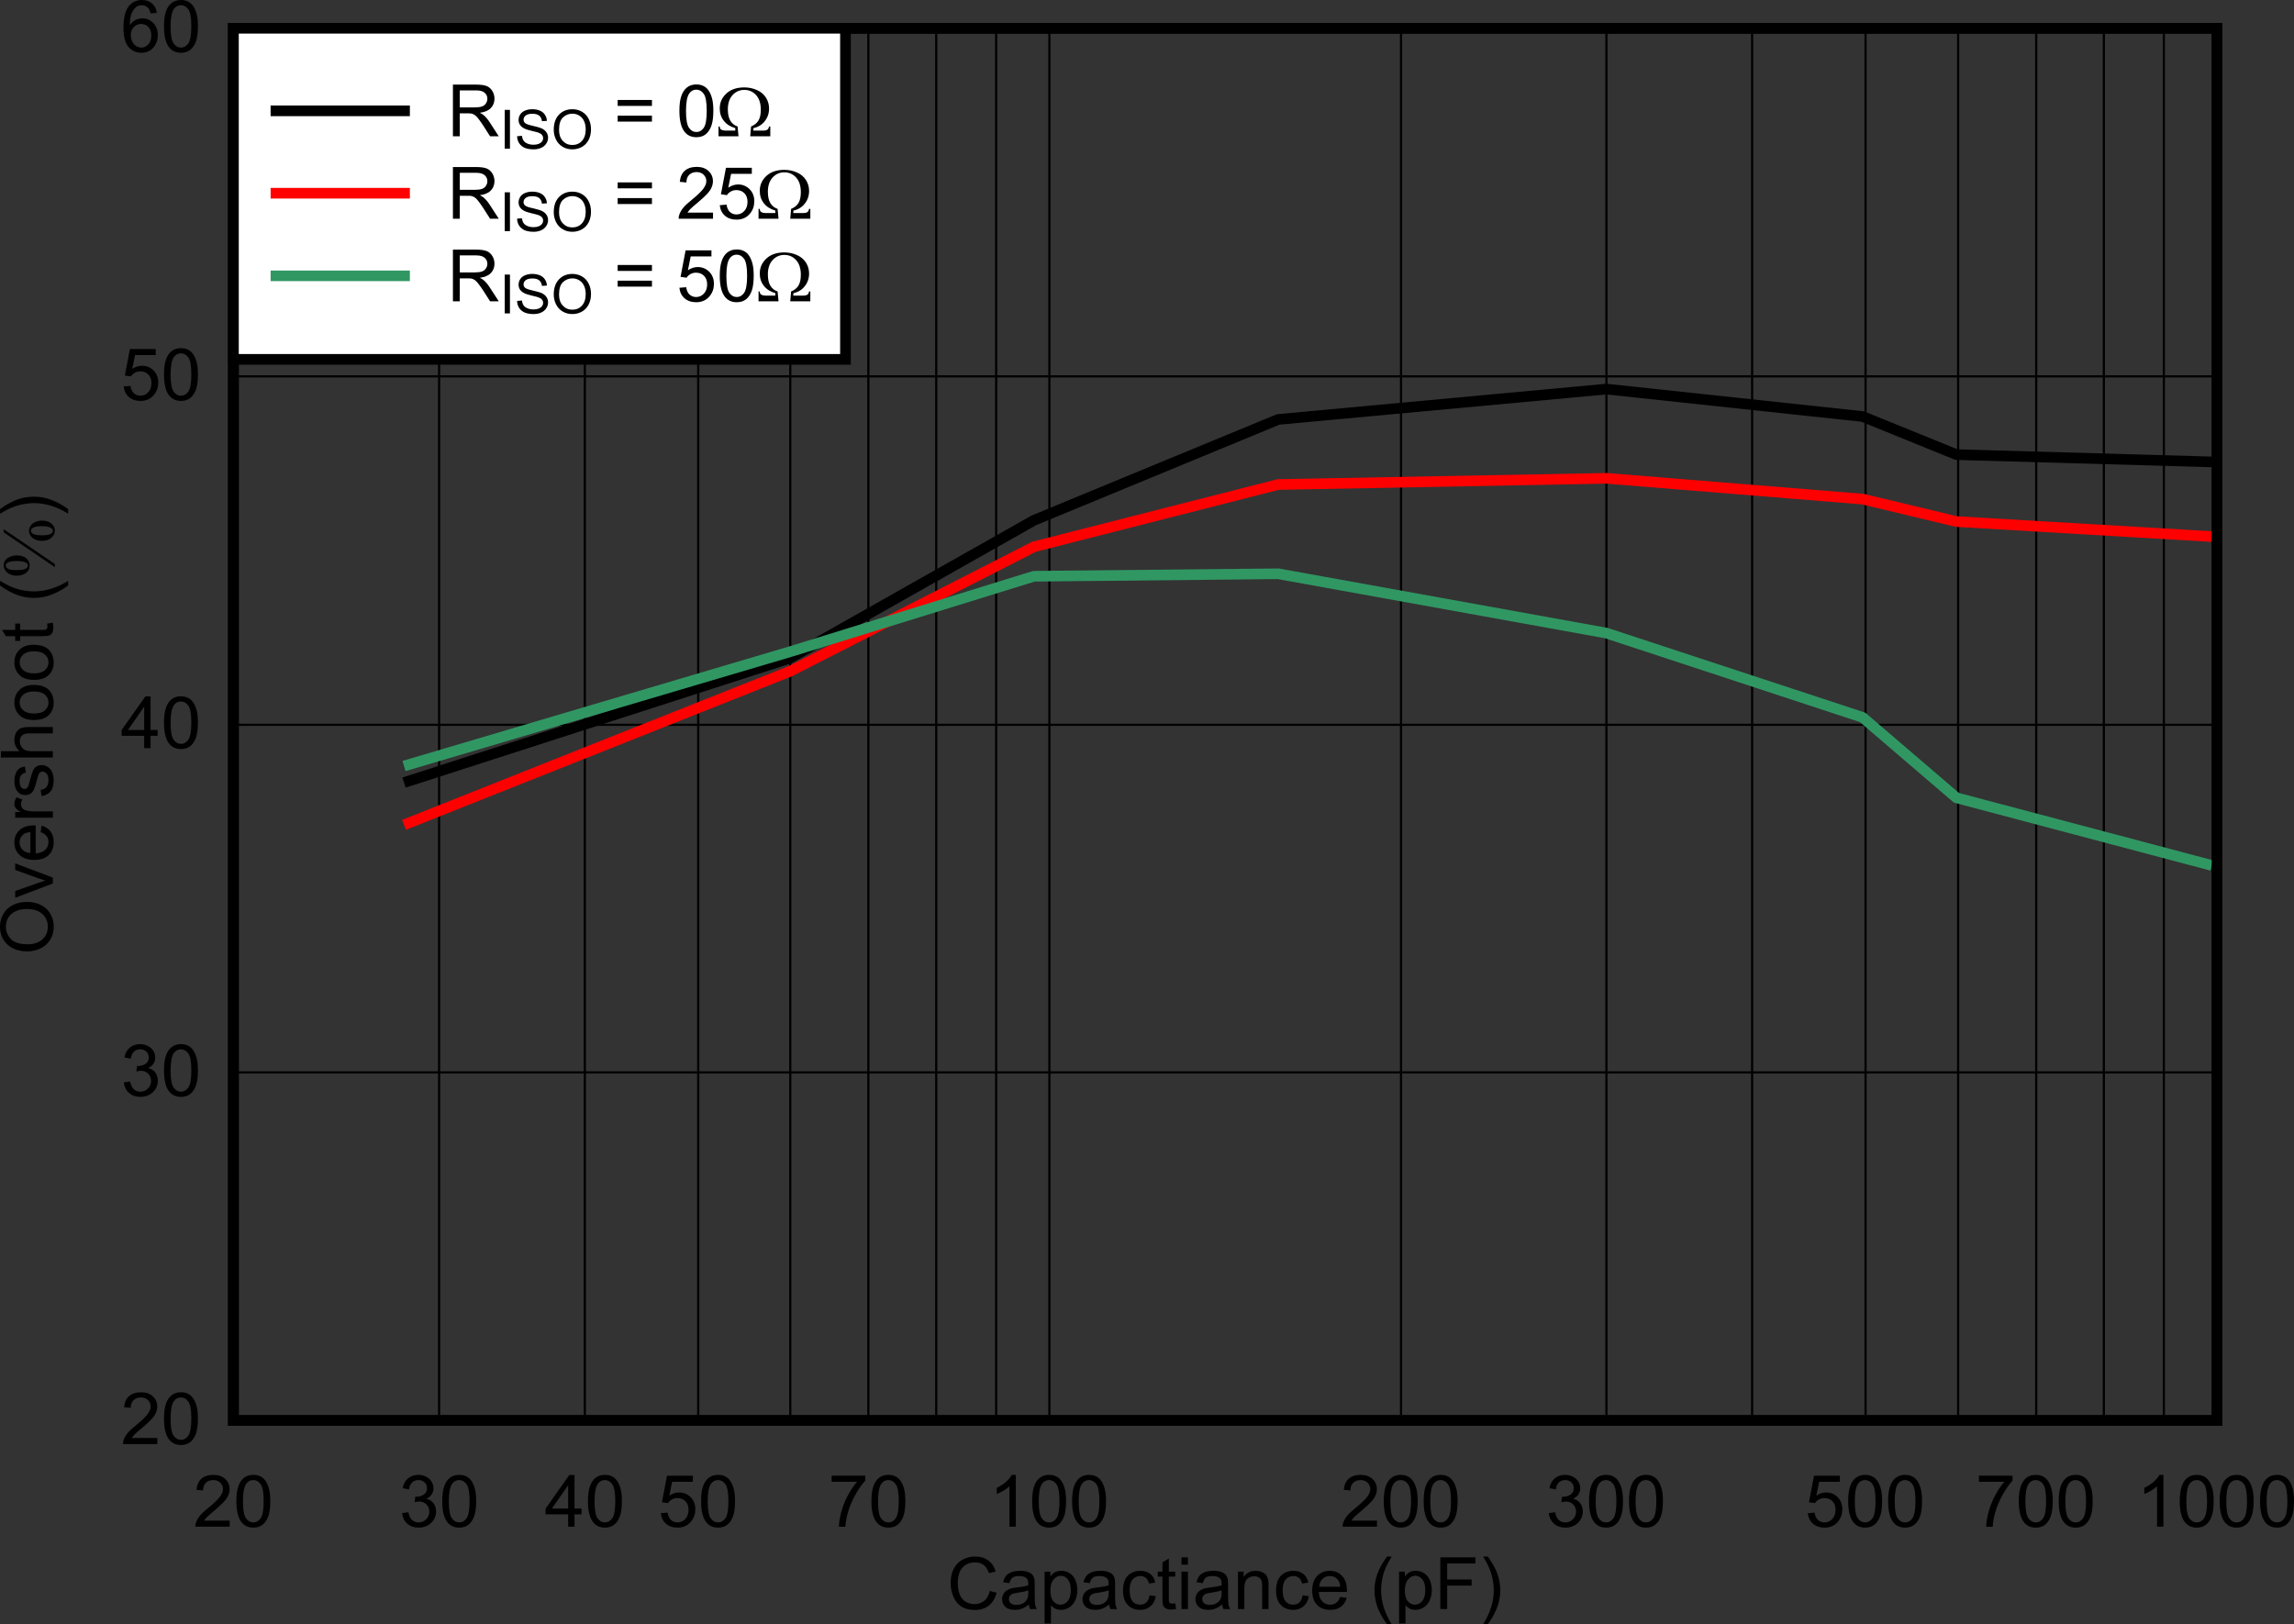<?xml version="1.0" encoding="UTF-8" standalone="no"?>
<svg
   xmlns:dc="http://purl.org/dc/elements/1.1/"
   xmlns:cc="http://creativecommons.org/ns#"
   xmlns:rdf="http://www.w3.org/1999/02/22-rdf-syntax-ns#"
   xmlns:svg="http://www.w3.org/2000/svg"
   xmlns="http://www.w3.org/2000/svg"
   xmlns:xlink="http://www.w3.org/1999/xlink"
   xmlns:sodipodi="http://sodipodi.sourceforge.net/DTD/sodipodi-0.dtd"
   xmlns:inkscape="http://www.inkscape.org/namespaces/inkscape"
   sodipodi:docname="OPA928-overshoot-vs-cload-g1-10mv.pdf"
   id="svg490"
   version="1.2"
   viewBox="0 0 433.969 307.296"
   height="307.296pt"
   width="433.969pt">
  <rect x="0" y="0" width="433.969" height="307.296" fill="#333333" stroke="none"/>
  <sodipodi:namedview
     id="namedview492"
     inkscape:window-height="480"
     inkscape:window-width="640"
     inkscape:pageshadow="2"
     inkscape:pageopacity="0"
     guidetolerance="10"
     gridtolerance="10"
     objecttolerance="10"
     borderopacity="1"
     bordercolor="#666666"
     pagecolor="#ffffff" />
  <defs
     id="defs133">
    <g
       id="g131">
      <symbol
         id="glyph0-0"
         overflow="visible">
        <path
           inkscape:connector-curvature="0"
           id="path2"
           d="M 1.719,0 V -8.531 H 8.578 V 0 Z M 1.938,-0.219 H 8.375 V -8.328 H 1.938 Z m 0,0"
           style="stroke:none" />
      </symbol>
      <symbol
         id="glyph0-1"
         overflow="visible">
        <path
           inkscape:connector-curvature="0"
           id="path5"
           d="M 8.078,-3.422 9.375,-3.094 C 9.102,-2.031 8.613,-1.215 7.906,-0.656 7.195,-0.102 6.324,0.172 5.297,0.172 4.242,0.172 3.383,-0.039 2.719,-0.469 2.051,-0.902 1.543,-1.531 1.203,-2.344 0.859,-3.152 0.688,-4.031 0.688,-4.969 0.688,-5.977 0.879,-6.863 1.266,-7.625 1.66,-8.383 2.219,-8.957 2.938,-9.344 3.664,-9.738 4.461,-9.938 5.328,-9.938 c 0.977,0 1.801,0.254 2.469,0.75 0.676,0.492 1.145,1.191 1.406,2.094 l -1.281,0.297 c -0.23,-0.707 -0.566,-1.223 -1,-1.547 -0.43,-0.32 -0.973,-0.484 -1.625,-0.484 -0.75,0 -1.383,0.184 -1.891,0.547 -0.512,0.355 -0.871,0.836 -1.078,1.438 -0.199,0.605 -0.297,1.23 -0.297,1.875 0,0.836 0.117,1.566 0.359,2.188 0.238,0.617 0.613,1.082 1.125,1.391 0.52,0.305 1.082,0.453 1.688,0.453 0.727,0 1.344,-0.207 1.844,-0.625 0.508,-0.414 0.852,-1.035 1.031,-1.859 z m 0,0"
           style="stroke:none" />
      </symbol>
      <symbol
         id="glyph0-2"
         overflow="visible">
        <path
           inkscape:connector-curvature="0"
           id="path8"
           d="M 5.547,-0.875 C 5.098,-0.5 4.664,-0.23 4.25,-0.078 3.844,0.074 3.402,0.156 2.938,0.156 2.145,0.156 1.539,-0.031 1.125,-0.406 0.707,-0.789 0.5,-1.273 0.5,-1.859 0.5,-2.211 0.578,-2.531 0.734,-2.812 0.887,-3.102 1.098,-3.332 1.359,-3.5 1.617,-3.676 1.906,-3.812 2.219,-3.906 2.457,-3.965 2.816,-4.023 3.297,-4.078 4.273,-4.191 4.992,-4.332 5.453,-4.5 c 0,-0.152 0,-0.258 0,-0.312 0,-0.488 -0.117,-0.832 -0.344,-1.031 C 4.805,-6.113 4.348,-6.25 3.734,-6.25 c -0.562,0 -0.98,0.102 -1.25,0.297 -0.273,0.199 -0.473,0.551 -0.594,1.047 l -1.188,-0.156 c 0.102,-0.496 0.281,-0.898 0.531,-1.203 0.246,-0.309 0.602,-0.551 1.062,-0.719 0.465,-0.164 1.008,-0.25 1.625,-0.25 0.602,0 1.094,0.074 1.469,0.219 0.383,0.137 0.664,0.316 0.844,0.531 0.176,0.211 0.301,0.48 0.375,0.812 0.039,0.199 0.062,0.57 0.062,1.109 v 1.594 c 0,1.117 0.023,1.824 0.078,2.125 C 6.801,-0.551 6.906,-0.27 7.062,0 H 5.797 c -0.125,-0.246 -0.211,-0.539 -0.25,-0.875 z m -0.094,-2.672 c -0.438,0.18 -1.098,0.332 -1.969,0.453 -0.5,0.062 -0.855,0.145 -1.062,0.234 -0.199,0.086 -0.355,0.215 -0.469,0.391 -0.117,0.168 -0.172,0.355 -0.172,0.562 0,0.324 0.117,0.598 0.359,0.812 0.246,0.211 0.609,0.312 1.078,0.312 0.465,0 0.879,-0.098 1.234,-0.297 C 4.816,-1.285 5.082,-1.562 5.25,-1.906 5.383,-2.184 5.453,-2.586 5.453,-3.109 Z m 0,0"
           style="stroke:none" />
      </symbol>
      <symbol
         id="glyph0-3"
         overflow="visible">
        <path
           inkscape:connector-curvature="0"
           id="path11"
           d="M 0.906,2.719 V -7.078 H 2 v 0.922 c 0.258,-0.363 0.551,-0.633 0.875,-0.812 0.332,-0.176 0.734,-0.266 1.203,-0.266 0.602,0 1.133,0.16 1.594,0.469 0.465,0.305 0.82,0.742 1.062,1.312 0.238,0.562 0.359,1.184 0.359,1.859 0,0.73 -0.137,1.387 -0.406,1.969 -0.262,0.574 -0.645,1.02 -1.141,1.328 -0.492,0.301 -1.012,0.453 -1.562,0.453 -0.406,0 -0.773,-0.086 -1.094,-0.25 -0.312,-0.164 -0.574,-0.379 -0.781,-0.641 V 2.719 Z M 2,-3.5 c 0,0.906 0.18,1.582 0.547,2.016 0.371,0.438 0.828,0.656 1.359,0.656 0.527,0 0.988,-0.223 1.375,-0.672 0.383,-0.457 0.578,-1.156 0.578,-2.094 0,-0.902 -0.191,-1.582 -0.562,-2.031 -0.375,-0.445 -0.824,-0.672 -1.344,-0.672 -0.512,0 -0.965,0.242 -1.359,0.719 C 2.195,-5.109 2,-4.414 2,-3.5 Z m 0,0"
           style="stroke:none" />
      </symbol>
      <symbol
         id="glyph0-4"
         overflow="visible">
        <path
           inkscape:connector-curvature="0"
           id="path14"
           d="m 5.547,-2.594 1.188,0.156 c -0.125,0.812 -0.461,1.449 -1,1.906 -0.531,0.461 -1.184,0.688 -1.953,0.688 -0.98,0 -1.77,-0.312 -2.359,-0.938 -0.594,-0.633 -0.891,-1.547 -0.891,-2.734 0,-0.758 0.125,-1.426 0.375,-2 0.258,-0.57 0.648,-1 1.172,-1.281 0.52,-0.289 1.086,-0.438 1.703,-0.438 0.77,0 1.398,0.195 1.891,0.578 C 6.168,-6.27 6.488,-5.715 6.625,-5 L 5.453,-4.828 C 5.336,-5.293 5.137,-5.648 4.859,-5.891 4.578,-6.129 4.23,-6.25 3.828,-6.25 c -0.605,0 -1.102,0.223 -1.484,0.656 -0.375,0.43 -0.562,1.113 -0.562,2.047 0,0.949 0.18,1.645 0.547,2.078 0.363,0.43 0.844,0.641 1.438,0.641 0.465,0 0.859,-0.141 1.172,-0.422 0.32,-0.289 0.523,-0.738 0.609,-1.344 z m 0,0"
           style="stroke:none" />
      </symbol>
      <symbol
         id="glyph0-5"
         overflow="visible">
        <path
           inkscape:connector-curvature="0"
           id="path17"
           d="m 3.547,-1.078 0.172,1.062 C 3.375,0.055 3.066,0.094 2.797,0.094 2.359,0.094 2.02,0.023 1.781,-0.109 1.539,-0.242 1.367,-0.426 1.266,-0.656 1.172,-0.883 1.125,-1.359 1.125,-2.078 v -4.062 H 0.234 v -0.938 H 1.125 v -1.75 L 2.328,-9.562 v 2.484 h 1.219 v 0.938 H 2.328 V -2 c 0,0.336 0.02,0.555 0.062,0.656 C 2.43,-1.25 2.5,-1.168 2.594,-1.109 c 0.102,0.055 0.242,0.078 0.422,0.078 0.133,0 0.312,-0.016 0.531,-0.047 z m 0,0"
           style="stroke:none" />
      </symbol>
      <symbol
         id="glyph0-6"
         overflow="visible">
        <path
           inkscape:connector-curvature="0"
           id="path20"
           d="M 0.906,-8.391 V -9.781 H 2.125 v 1.391 z M 0.906,0 V -7.078 H 2.125 V 0 Z m 0,0"
           style="stroke:none" />
      </symbol>
      <symbol
         id="glyph0-7"
         overflow="visible">
        <path
           inkscape:connector-curvature="0"
           id="path23"
           d="m 0.906,0 v -7.078 h 1.078 v 1 c 0.527,-0.77 1.289,-1.156 2.281,-1.156 0.426,0 0.816,0.082 1.172,0.234 0.363,0.148 0.633,0.348 0.812,0.594 0.176,0.25 0.301,0.551 0.375,0.891 0.039,0.219 0.062,0.605 0.062,1.156 V 0 H 5.484 v -4.312 c 0,-0.488 -0.051,-0.852 -0.141,-1.094 C 5.25,-5.645 5.082,-5.836 4.844,-5.984 4.602,-6.129 4.32,-6.203 4,-6.203 c -0.512,0 -0.957,0.164 -1.328,0.484 -0.375,0.324 -0.562,0.941 -0.562,1.844 V 0 Z m 0,0"
           style="stroke:none" />
      </symbol>
      <symbol
         id="glyph0-8"
         overflow="visible">
        <path
           inkscape:connector-curvature="0"
           id="path26"
           d="m 5.781,-2.281 1.25,0.156 C 6.832,-1.406 6.465,-0.84 5.938,-0.438 5.406,-0.039 4.723,0.156 3.891,0.156 2.848,0.156 2.02,-0.16 1.406,-0.797 0.801,-1.43 0.5,-2.328 0.5,-3.484 0.5,-4.668 0.805,-5.594 1.422,-6.25 c 0.621,-0.652 1.426,-0.984 2.406,-0.984 0.945,0 1.723,0.324 2.328,0.969 0.602,0.637 0.906,1.543 0.906,2.719 0,0.062 0,0.168 0,0.312 H 1.75 c 0.039,0.781 0.258,1.383 0.656,1.797 0.402,0.406 0.906,0.609 1.5,0.609 0.434,0 0.812,-0.113 1.125,-0.344 0.309,-0.227 0.562,-0.598 0.75,-1.109 z M 1.812,-4.219 H 5.797 C 5.742,-4.809 5.59,-5.258 5.344,-5.562 4.957,-6.02 4.457,-6.25 3.844,-6.25 c -0.555,0 -1.023,0.191 -1.406,0.562 -0.375,0.367 -0.586,0.855 -0.625,1.469 z m 0,0"
           style="stroke:none" />
      </symbol>
      <symbol
         id="glyph0-9"
         overflow="visible">
        <path
           inkscape:connector-curvature="0"
           id="path29"
           d=""
           style="stroke:none" />
      </symbol>
      <symbol
         id="glyph0-10"
         overflow="visible">
        <path
           inkscape:connector-curvature="0"
           id="path32"
           d="M 3.219,2.875 C 2.551,2.039 1.98,1.066 1.516,-0.047 c -0.461,-1.121 -0.688,-2.289 -0.688,-3.5 0,-1.051 0.172,-2.062 0.516,-3.031 C 1.746,-7.699 2.375,-8.82 3.219,-9.938 H 4.078 C 3.535,-9.02 3.176,-8.363 3,-7.969 c -0.273,0.617 -0.488,1.258 -0.641,1.922 -0.188,0.836 -0.281,1.676 -0.281,2.516 0,2.137 0.664,4.27 2,6.406 z m 0,0"
           style="stroke:none" />
      </symbol>
      <symbol
         id="glyph0-11"
         overflow="visible">
        <path
           inkscape:connector-curvature="0"
           id="path35"
           d="M 1.125,0 V -9.781 H 7.766 V -8.625 h -5.344 v 3.031 h 4.625 v 1.156 h -4.625 V 0 Z m 0,0"
           style="stroke:none" />
      </symbol>
      <symbol
         id="glyph0-12"
         overflow="visible">
        <path
           inkscape:connector-curvature="0"
           id="path38"
           d="m 1.703,2.875 h -0.875 C 2.168,0.738 2.844,-1.395 2.844,-3.531 2.844,-4.363 2.742,-5.191 2.547,-6.016 2.398,-6.68 2.184,-7.32 1.906,-7.938 c -0.168,-0.402 -0.527,-1.07 -1.078,-2 h 0.875 c 0.832,1.117 1.453,2.238 1.859,3.359 0.34,0.969 0.516,1.98 0.516,3.031 0,1.211 -0.238,2.379 -0.703,3.5 C 2.914,1.066 2.355,2.039 1.703,2.875 Z m 0,0"
           style="stroke:none" />
      </symbol>
      <symbol
         id="glyph0-13"
         overflow="visible">
        <path
           inkscape:connector-curvature="0"
           id="path41"
           d="M 6.922,-1.156 V 0 h -6.5 C 0.41,-0.289 0.457,-0.566 0.562,-0.828 c 0.164,-0.445 0.426,-0.883 0.781,-1.312 0.363,-0.426 0.895,-0.914 1.594,-1.469 1.059,-0.871 1.781,-1.566 2.156,-2.078 0.371,-0.508 0.562,-0.988 0.562,-1.438 0,-0.477 -0.176,-0.879 -0.516,-1.203 -0.336,-0.332 -0.777,-0.5 -1.328,-0.5 -0.586,0 -1.055,0.18 -1.406,0.531 -0.344,0.344 -0.516,0.824 -0.516,1.438 l -1.25,-0.125 c 0.082,-0.926 0.398,-1.629 0.953,-2.109 0.559,-0.477 1.312,-0.719 2.25,-0.719 0.934,0 1.68,0.262 2.234,0.781 0.551,0.523 0.828,1.168 0.828,1.938 0,0.387 -0.086,0.773 -0.25,1.156 C 6.5,-5.562 6.23,-5.164 5.859,-4.75 5.484,-4.332 4.863,-3.758 4,-3.031 c -0.73,0.605 -1.199,1.02 -1.406,1.234 -0.199,0.211 -0.367,0.426 -0.5,0.641 z m 0,0"
           style="stroke:none" />
      </symbol>
      <symbol
         id="glyph0-14"
         overflow="visible">
        <path
           inkscape:connector-curvature="0"
           id="path44"
           d="m 0.562,-4.828 c 0,-1.152 0.117,-2.082 0.359,-2.781 0.238,-0.707 0.594,-1.25 1.062,-1.625 C 2.461,-9.617 3.062,-9.812 3.781,-9.812 c 0.52,0 0.977,0.105 1.375,0.312 0.402,0.211 0.734,0.52 0.984,0.922 0.258,0.398 0.461,0.883 0.609,1.453 0.152,0.562 0.234,1.332 0.234,2.297 0,1.156 -0.121,2.09 -0.359,2.797 -0.242,0.699 -0.598,1.242 -1.062,1.625 -0.469,0.387 -1.066,0.578 -1.781,0.578 -0.949,0 -1.695,-0.336 -2.234,-1.016 C 0.891,-1.652 0.562,-2.984 0.562,-4.828 Z m 1.25,0 c 0,1.617 0.188,2.691 0.562,3.219 0.371,0.531 0.844,0.797 1.406,0.797 0.551,0 1.016,-0.266 1.391,-0.797 0.371,-0.539 0.562,-1.613 0.562,-3.219 0,-1.602 -0.191,-2.672 -0.562,-3.203 -0.375,-0.527 -0.848,-0.797 -1.406,-0.797 -0.555,0 -0.996,0.238 -1.328,0.703 -0.418,0.594 -0.625,1.695 -0.625,3.297 z m 0,0"
           style="stroke:none" />
      </symbol>
      <symbol
         id="glyph0-15"
         overflow="visible">
        <path
           inkscape:connector-curvature="0"
           id="path47"
           d="m 0.578,-2.578 1.203,-0.156 c 0.133,0.68 0.367,1.168 0.703,1.469 0.332,0.305 0.738,0.453 1.219,0.453 0.57,0 1.051,-0.195 1.438,-0.594 0.395,-0.395 0.594,-0.879 0.594,-1.453 0,-0.551 -0.184,-1.004 -0.547,-1.359 -0.367,-0.363 -0.824,-0.547 -1.375,-0.547 -0.23,0 -0.52,0.051 -0.859,0.141 L 3.094,-5.688 c 0.082,0.012 0.145,0.016 0.188,0.016 0.52,0 0.984,-0.129 1.391,-0.391 0.414,-0.27 0.625,-0.68 0.625,-1.234 0,-0.445 -0.152,-0.812 -0.453,-1.094 -0.305,-0.289 -0.691,-0.438 -1.156,-0.438 -0.469,0 -0.867,0.148 -1.188,0.438 C 2.188,-8.098 1.988,-7.652 1.906,-7.062 L 0.703,-7.281 c 0.145,-0.801 0.477,-1.422 1,-1.859 C 2.223,-9.586 2.875,-9.812 3.656,-9.812 c 0.527,0 1.02,0.117 1.469,0.344 0.457,0.23 0.805,0.543 1.047,0.938 0.238,0.398 0.359,0.816 0.359,1.25 0,0.43 -0.117,0.82 -0.344,1.172 -0.23,0.344 -0.57,0.617 -1.016,0.812 0.582,0.137 1.035,0.418 1.359,0.844 0.32,0.418 0.484,0.941 0.484,1.562 0,0.855 -0.316,1.582 -0.938,2.172 -0.625,0.594 -1.418,0.891 -2.375,0.891 -0.867,0 -1.586,-0.254 -2.156,-0.766 -0.562,-0.508 -0.887,-1.172 -0.969,-1.984 z m 0,0"
           style="stroke:none" />
      </symbol>
      <symbol
         id="glyph0-16"
         overflow="visible">
        <path
           inkscape:connector-curvature="0"
           id="path50"
           d="M 4.438,0 V -2.344 H 0.172 V -3.438 L 4.656,-9.781 H 5.641 V -3.438 H 6.969 v 1.094 H 5.641 V 0 Z m 0,-3.438 V -7.844 L 1.359,-3.438 Z m 0,0"
           style="stroke:none" />
      </symbol>
      <symbol
         id="glyph0-17"
         overflow="visible">
        <path
           inkscape:connector-curvature="0"
           id="path53"
           d="m 0.562,-2.562 1.281,-0.109 c 0.09,0.617 0.305,1.082 0.641,1.391 0.34,0.312 0.758,0.469 1.25,0.469 0.57,0 1.062,-0.219 1.469,-0.656 0.402,-0.434 0.609,-1.016 0.609,-1.734 0,-0.684 -0.199,-1.227 -0.594,-1.625 -0.387,-0.395 -0.895,-0.594 -1.516,-0.594 -0.387,0 -0.738,0.09 -1.047,0.266 -0.312,0.18 -0.559,0.41 -0.734,0.688 L 0.781,-4.625 1.734,-9.641 H 6.625 V -8.5 H 2.703 l -0.531,2.625 c 0.59,-0.402 1.211,-0.609 1.859,-0.609 0.852,0 1.578,0.301 2.172,0.891 C 6.793,-5 7.094,-4.238 7.094,-3.312 c 0,0.887 -0.262,1.652 -0.781,2.297 -0.637,0.793 -1.496,1.188 -2.578,1.188 -0.898,0 -1.633,-0.25 -2.203,-0.75 C 0.969,-1.074 0.645,-1.738 0.562,-2.562 Z m 0,0"
           style="stroke:none" />
      </symbol>
      <symbol
         id="glyph0-18"
         overflow="visible">
        <path
           inkscape:connector-curvature="0"
           id="path56"
           d="m 0.656,-8.5 v -1.156 h 6.359 v 0.938 c -0.625,0.668 -1.246,1.555 -1.859,2.656 -0.617,1.094 -1.09,2.223 -1.422,3.375 -0.25,0.824 -0.41,1.723 -0.469,2.688 H 2.031 c 0.008,-0.77 0.16,-1.695 0.453,-2.781 0.289,-1.09 0.707,-2.145 1.25,-3.156 C 4.273,-6.945 4.852,-7.801 5.469,-8.5 Z m 0,0"
           style="stroke:none" />
      </symbol>
      <symbol
         id="glyph0-19"
         overflow="visible">
        <path
           inkscape:connector-curvature="0"
           id="path59"
           d="M 5.109,0 H 3.906 V -7.641 C 3.613,-7.367 3.23,-7.09 2.766,-6.812 2.297,-6.539 1.871,-6.336 1.5,-6.203 v -1.156 C 2.176,-7.668 2.766,-8.051 3.266,-8.5 3.773,-8.957 4.133,-9.395 4.344,-9.812 h 0.766 z m 0,0"
           style="stroke:none" />
      </symbol>
      <symbol
         id="glyph0-20"
         overflow="visible">
        <path
           inkscape:connector-curvature="0"
           id="path62"
           d="m 6.828,-7.375 -1.188,0.094 C 5.523,-7.758 5.367,-8.102 5.172,-8.312 4.848,-8.652 4.445,-8.828 3.969,-8.828 c -0.387,0 -0.727,0.105 -1.016,0.312 -0.375,0.281 -0.676,0.691 -0.891,1.219 -0.219,0.523 -0.336,1.273 -0.344,2.25 0.289,-0.434 0.645,-0.758 1.062,-0.969 0.414,-0.215 0.859,-0.328 1.328,-0.328 0.801,0 1.484,0.301 2.047,0.891 0.57,0.586 0.859,1.348 0.859,2.281 0,0.617 -0.137,1.191 -0.406,1.719 C 6.336,-0.93 5.965,-0.527 5.5,-0.25 5.039,0.027 4.52,0.172 3.938,0.172 2.926,0.172 2.102,-0.195 1.469,-0.938 0.832,-1.676 0.516,-2.891 0.516,-4.578 c 0,-1.883 0.348,-3.254 1.047,-4.109 0.613,-0.746 1.441,-1.125 2.484,-1.125 0.77,0 1.398,0.223 1.891,0.656 0.496,0.43 0.797,1.023 0.891,1.781 z M 1.906,-3.172 c 0,0.418 0.086,0.82 0.266,1.203 0.176,0.375 0.422,0.664 0.734,0.859 0.32,0.199 0.656,0.297 1,0.297 0.508,0 0.945,-0.203 1.312,-0.609 0.371,-0.414 0.562,-0.973 0.562,-1.672 0,-0.676 -0.184,-1.207 -0.547,-1.594 -0.367,-0.395 -0.824,-0.594 -1.375,-0.594 -0.543,0 -1.008,0.199 -1.391,0.594 -0.375,0.387 -0.562,0.895 -0.562,1.516 z m 0,0"
           style="stroke:none" />
      </symbol>
      <symbol
         id="glyph0-21"
         overflow="visible">
        <path
           inkscape:connector-curvature="0"
           id="path65"
           d="M 1.078,0 V -9.781 H 5.438 c 0.871,0 1.539,0.09 2,0.266 0.457,0.18 0.82,0.492 1.094,0.938 0.27,0.438 0.406,0.93 0.406,1.469 0,0.699 -0.23,1.289 -0.688,1.766 -0.449,0.469 -1.145,0.77 -2.078,0.891 0.34,0.168 0.602,0.336 0.781,0.5 0.383,0.344 0.742,0.777 1.078,1.297 L 9.75,0 H 8.109 L 6.812,-2.031 C 6.426,-2.613 6.105,-3.062 5.859,-3.375 5.617,-3.684 5.398,-3.906 5.203,-4.031 5.016,-4.152 4.816,-4.242 4.609,-4.297 4.461,-4.324 4.223,-4.344 3.891,-4.344 H 2.375 V 0 Z M 2.375,-5.469 h 2.797 c 0.59,0 1.055,-0.055 1.391,-0.172 0.34,-0.121 0.598,-0.32 0.766,-0.594 0.176,-0.27 0.266,-0.562 0.266,-0.875 0,-0.457 -0.176,-0.832 -0.516,-1.125 C 6.742,-8.535 6.215,-8.688 5.5,-8.688 H 2.375 Z m 0,0"
           style="stroke:none" />
      </symbol>
      <symbol
         id="glyph0-22"
         overflow="visible">
        <path
           inkscape:connector-curvature="0"
           id="path68"
           d="M 7.25,-5.75 H 0.766 V -6.875 H 7.25 Z m 0,2.969 H 0.766 v -1.125 H 7.25 Z m 0,0"
           style="stroke:none" />
      </symbol>
      <symbol
         id="glyph1-0"
         overflow="visible">
        <path
           inkscape:connector-curvature="0"
           id="path71"
           d="M 0,-1.703 H -8.578 V -8.531 H 0 Z m -0.219,-0.219 v -6.406 H -8.375 v 6.406 z m 0,0"
           style="stroke:none" />
      </symbol>
      <symbol
         id="glyph1-1"
         overflow="visible">
        <path
           inkscape:connector-curvature="0"
           id="path74"
           d="m -4.781,-0.656 c -1.633,0 -2.91,-0.438 -3.828,-1.312 -0.926,-0.871 -1.391,-2 -1.391,-3.375 0,-0.895 0.223,-1.707 0.656,-2.438 0.43,-0.727 1.035,-1.281 1.812,-1.656 0.773,-0.383 1.648,-0.578 2.625,-0.578 1,0 1.898,0.207 2.688,0.609 0.781,0.398 1.379,0.965 1.781,1.703 0.406,0.73 0.609,1.523 0.609,2.375 0,0.918 -0.223,1.742 -0.672,2.469 -0.445,0.719 -1.055,1.27 -1.828,1.641 -0.777,0.375 -1.598,0.562 -2.453,0.562 z M -4.766,-2 c 1.188,0 2.121,-0.312 2.797,-0.938 0.68,-0.633 1.016,-1.43 1.016,-2.391 0,-0.965 -0.344,-1.766 -1.031,-2.391 -0.684,-0.633 -1.66,-0.953 -2.922,-0.953 -0.801,0 -1.5,0.137 -2.094,0.406 -0.602,0.262 -1.066,0.652 -1.391,1.172 -0.332,0.523 -0.5,1.105 -0.5,1.75 0,0.918 0.32,1.707 0.953,2.359 C -7.301,-2.328 -6.242,-2 -4.766,-2 Z m 0,0"
           style="stroke:none" />
      </symbol>
      <symbol
         id="glyph1-2"
         overflow="visible">
        <path
           inkscape:connector-curvature="0"
           id="path77"
           d="m 0,-2.875 -7.125,2.703 V -1.438 l 4.266,-1.516 c 0.461,-0.164 0.941,-0.32 1.438,-0.469 -0.371,-0.102 -0.828,-0.25 -1.359,-0.438 L -7.125,-5.438 V -6.672 L 0,-3.984 Z m 0,0"
           style="stroke:none" />
      </symbol>
      <symbol
         id="glyph1-3"
         overflow="visible">
        <path
           inkscape:connector-curvature="0"
           id="path80"
           d="m -2.297,-5.75 0.156,-1.234 c 0.73,0.199 1.301,0.566 1.703,1.094 0.398,0.523 0.594,1.195 0.594,2.016 0,1.031 -0.316,1.855 -0.953,2.469 C -1.441,-0.801 -2.344,-0.5 -3.5,-0.5 c -1.195,0 -2.125,-0.305 -2.781,-0.922 -0.664,-0.613 -1,-1.41 -1,-2.391 0,-0.945 0.324,-1.719 0.969,-2.312 0.648,-0.602 1.559,-0.906 2.734,-0.906 0.074,0 0.184,0.008 0.328,0.016 v 5.281 c 0.781,-0.051 1.383,-0.273 1.797,-0.672 0.418,-0.395 0.625,-0.883 0.625,-1.469 0,-0.445 -0.113,-0.82 -0.344,-1.125 -0.238,-0.309 -0.613,-0.562 -1.125,-0.75 z M -4.25,-1.812 v -3.953 c -0.59,0.055 -1.039,0.207 -1.344,0.453 -0.465,0.387 -0.703,0.883 -0.703,1.484 0,0.555 0.191,1.023 0.562,1.406 0.375,0.375 0.871,0.582 1.484,0.609 z m 0,0"
           style="stroke:none" />
      </symbol>
      <symbol
         id="glyph1-4"
         overflow="visible">
        <path
           inkscape:connector-curvature="0"
           id="path83"
           d="M 0,-0.891 H -7.125 V -1.969 h 1.078 c -0.496,-0.27 -0.828,-0.52 -0.984,-0.75 -0.164,-0.238 -0.25,-0.5 -0.25,-0.781 0,-0.402 0.133,-0.816 0.391,-1.234 l 1.109,0.406 c -0.164,0.305 -0.25,0.602 -0.25,0.891 0,0.262 0.082,0.496 0.234,0.703 0.156,0.211 0.379,0.363 0.656,0.453 0.43,0.125 0.898,0.188 1.406,0.188 H 0 Z m 0,0"
           style="stroke:none" />
      </symbol>
      <symbol
         id="glyph1-5"
         overflow="visible">
        <path
           inkscape:connector-curvature="0"
           id="path86"
           d="m -2.125,-0.422 -0.188,-1.188 c 0.48,-0.059 0.852,-0.242 1.109,-0.547 0.25,-0.309 0.375,-0.738 0.375,-1.281 0,-0.551 -0.113,-0.957 -0.344,-1.219 -0.227,-0.27 -0.492,-0.406 -0.797,-0.406 -0.27,0 -0.484,0.117 -0.641,0.344 -0.102,0.168 -0.238,0.582 -0.406,1.234 -0.227,0.875 -0.422,1.488 -0.578,1.828 -0.164,0.344 -0.391,0.605 -0.672,0.781 -0.289,0.168 -0.613,0.25 -0.969,0.25 -0.309,0 -0.602,-0.066 -0.875,-0.203 -0.27,-0.145 -0.492,-0.344 -0.672,-0.594 -0.145,-0.184 -0.266,-0.441 -0.359,-0.766 -0.09,-0.32 -0.141,-0.672 -0.141,-1.047 0,-0.551 0.086,-1.035 0.25,-1.453 0.156,-0.426 0.379,-0.738 0.656,-0.938 0.273,-0.195 0.637,-0.332 1.094,-0.406 l 0.156,1.172 c -0.363,0.055 -0.648,0.211 -0.859,0.469 -0.207,0.25 -0.312,0.613 -0.312,1.078 0,0.555 0.098,0.949 0.281,1.188 0.188,0.23 0.402,0.344 0.641,0.344 0.156,0 0.301,-0.047 0.422,-0.141 0.137,-0.102 0.246,-0.258 0.328,-0.469 0.043,-0.113 0.148,-0.469 0.312,-1.062 0.219,-0.84 0.402,-1.43 0.547,-1.766 0.148,-0.34 0.363,-0.609 0.641,-0.797 0.281,-0.184 0.629,-0.281 1.031,-0.281 0.406,0 0.789,0.121 1.141,0.359 0.355,0.23 0.633,0.566 0.828,1 0.184,0.438 0.281,0.934 0.281,1.484 0,0.93 -0.191,1.633 -0.578,2.109 C -0.805,-0.863 -1.375,-0.555 -2.125,-0.422 Z m 0,0"
           style="stroke:none" />
      </symbol>
      <symbol
         id="glyph1-6"
         overflow="visible">
        <path
           inkscape:connector-curvature="0"
           id="path89"
           d="m 0,-0.906 h -9.828 v -1.188 h 3.531 c -0.652,-0.559 -0.984,-1.27 -0.984,-2.125 0,-0.52 0.105,-0.973 0.312,-1.359 0.211,-0.395 0.496,-0.676 0.859,-0.844 0.367,-0.164 0.898,-0.25 1.594,-0.25 H 0 v 1.203 h -4.516 c -0.602,0 -1.039,0.133 -1.312,0.391 C -6.105,-4.816 -6.25,-4.445 -6.25,-3.969 c 0,0.355 0.098,0.691 0.281,1 0.188,0.312 0.445,0.539 0.766,0.672 0.312,0.137 0.754,0.203 1.312,0.203 H 0 Z m 0,0"
           style="stroke:none" />
      </symbol>
      <symbol
         id="glyph1-7"
         overflow="visible">
        <path
           inkscape:connector-curvature="0"
           id="path92"
           d="m -3.562,-0.453 c -1.32,0 -2.297,-0.363 -2.922,-1.094 -0.527,-0.602 -0.797,-1.348 -0.797,-2.234 0,-0.965 0.324,-1.758 0.969,-2.375 0.637,-0.621 1.523,-0.938 2.656,-0.938 0.918,0 1.645,0.145 2.172,0.422 0.523,0.273 0.93,0.668 1.219,1.188 0.277,0.523 0.422,1.09 0.422,1.703 0,1 -0.316,1.809 -0.953,2.422 -0.633,0.605 -1.555,0.906 -2.766,0.906 z m 0,-1.234 c 0.918,0 1.605,-0.195 2.062,-0.594 0.449,-0.395 0.672,-0.895 0.672,-1.5 0,-0.59 -0.227,-1.086 -0.688,-1.484 -0.457,-0.395 -1.148,-0.594 -2.078,-0.594 -0.883,0 -1.551,0.207 -2,0.609 -0.457,0.398 -0.688,0.887 -0.688,1.469 0,0.605 0.23,1.105 0.688,1.5 0.449,0.398 1.129,0.594 2.031,0.594 z m 0,0"
           style="stroke:none" />
      </symbol>
      <symbol
         id="glyph1-8"
         overflow="visible">
        <path
           inkscape:connector-curvature="0"
           id="path95"
           d="m -1.078,-3.516 1.062,-0.172 c 0.07,0.336 0.109,0.637 0.109,0.906 0,0.43 -0.07,0.77 -0.203,1.016 -0.145,0.242 -0.328,0.41 -0.547,0.5 C -0.883,-1.172 -1.359,-1.125 -2.078,-1.125 H -6.188 v 0.891 H -7.125 V -1.125 h -1.766 l -0.719,-1.188 H -7.125 v -1.203 h 0.938 V -2.312 h 4.172 c 0.344,0 0.57,-0.02 0.672,-0.062 C -1.25,-2.414 -1.168,-2.484 -1.109,-2.578 -1.055,-2.68 -1.031,-2.82 -1.031,-3 c 0,-0.121 -0.016,-0.297 -0.047,-0.516 z m 0,0"
           style="stroke:none" />
      </symbol>
      <symbol
         id="glyph1-9"
         overflow="visible">
        <path
           inkscape:connector-curvature="0"
           id="path98"
           d=""
           style="stroke:none" />
      </symbol>
      <symbol
         id="glyph1-10"
         overflow="visible">
        <path
           inkscape:connector-curvature="0"
           id="path101"
           d="m 2.891,-3.188 c -0.844,0.656 -1.832,1.215 -2.953,1.672 -1.121,0.461 -2.289,0.688 -3.5,0.688 C -4.621,-0.828 -5.645,-1 -6.625,-1.344 -7.746,-1.738 -8.875,-2.352 -10,-3.188 v -0.859 c 0.93,0.531 1.598,0.887 2,1.062 0.617,0.273 1.258,0.488 1.922,0.641 0.836,0.188 1.68,0.281 2.531,0.281 2.148,0 4.289,-0.66 6.438,-1.984 z m 0,0"
           style="stroke:none" />
      </symbol>
      <symbol
         id="glyph1-11"
         overflow="visible">
        <path
           inkscape:connector-curvature="0"
           id="path104"
           d="m 2.891,-1.688 v 0.859 c -2.148,-1.332 -4.289,-2 -6.438,-2 -0.84,0 -1.68,0.102 -2.516,0.297 -0.664,0.148 -1.305,0.355 -1.922,0.625 C -8.387,-1.727 -9.062,-1.367 -10,-0.828 V -1.688 c 1.125,-0.832 2.254,-1.453 3.375,-1.859 0.98,-0.332 2.004,-0.5 3.062,-0.5 1.211,0 2.379,0.23 3.5,0.688 1.121,0.461 2.109,1.02 2.953,1.672 z m 0,0"
           style="stroke:none" />
      </symbol>
      <symbol
         id="glyph2-0"
         overflow="visible">
        <path
           inkscape:connector-curvature="0"
           id="path107"
           d="M 0,-0.688 H -8.578 V -7.516 H 0 Z M -0.219,-0.906 V -7.297 H -8.375 v 6.391 z m 0,0"
           style="stroke:none" />
      </symbol>
      <symbol
         id="glyph2-1"
         overflow="visible">
        <path
           inkscape:connector-curvature="0"
           id="path110"
           d="m -9.297,-2.391 c 0,-0.621 0.258,-1.098 0.766,-1.422 0.5,-0.332 1.07,-0.5 1.703,-0.5 0.781,0 1.387,0.191 1.812,0.562 0.418,0.375 0.625,0.824 0.625,1.344 0,0.605 -0.234,1.082 -0.703,1.422 -0.477,0.344 -1.055,0.516 -1.734,0.516 -0.465,0 -0.898,-0.086 -1.297,-0.266 C -8.52,-0.918 -8.812,-1.164 -9,-1.469 -9.195,-1.77 -9.297,-2.078 -9.297,-2.391 Z m 0.375,-0.016 c 0,0.23 0.137,0.434 0.406,0.609 0.262,0.18 0.82,0.266 1.672,0.266 0.625,0 1.102,-0.047 1.422,-0.141 0.25,-0.07 0.445,-0.191 0.578,-0.359 0.086,-0.09 0.125,-0.207 0.125,-0.344 0,-0.215 -0.113,-0.398 -0.344,-0.547 C -5.414,-3.137 -5.992,-3.25 -6.797,-3.25 c -0.84,0 -1.438,0.113 -1.781,0.328 -0.227,0.137 -0.344,0.309 -0.344,0.516 z m -0.375,-6.859 L 0.375,-2.688 v 0.594 l -9.672,-6.578 z m 4.781,0.281 c 0,-0.301 0.105,-0.609 0.312,-0.922 0.199,-0.309 0.492,-0.551 0.875,-0.719 0.387,-0.176 0.809,-0.266 1.266,-0.266 0.793,0 1.398,0.195 1.812,0.578 0.414,0.375 0.625,0.82 0.625,1.328 0,0.512 -0.223,0.961 -0.656,1.344 -0.434,0.387 -1.031,0.578 -1.781,0.578 -0.465,0 -0.895,-0.082 -1.281,-0.25 -0.395,-0.176 -0.688,-0.414 -0.875,-0.719 -0.195,-0.301 -0.297,-0.617 -0.297,-0.953 z m 0.359,0 c 0,0.219 0.121,0.41 0.359,0.562 0.312,0.211 0.902,0.312 1.766,0.312 0.812,0 1.379,-0.102 1.688,-0.312 C -0.113,-8.574 0,-8.758 0,-8.969 0,-9.176 -0.125,-9.359 -0.375,-9.516 -0.695,-9.73 -1.254,-9.844 -2.047,-9.844 c -0.84,0 -1.43,0.113 -1.766,0.328 -0.227,0.148 -0.344,0.324 -0.344,0.531 z m 0,0"
           style="stroke:none" />
      </symbol>
      <symbol
         id="glyph3-0"
         overflow="visible">
        <path
           inkscape:connector-curvature="0"
           id="path113"
           d="M 1.281,0 V -6.406 H 6.438 V 0 Z M 1.453,-0.156 H 6.281 V -6.25 H 1.453 Z m 0,0"
           style="stroke:none" />
      </symbol>
      <symbol
         id="glyph3-1"
         overflow="visible">
        <path
           inkscape:connector-curvature="0"
           id="path116"
           d="M 0.953,0 V -7.344 H 1.938 V 0 Z m 0,0"
           style="stroke:none" />
      </symbol>
      <symbol
         id="glyph3-2"
         overflow="visible">
        <path
           inkscape:connector-curvature="0"
           id="path119"
           d="M 0.469,-2.359 1.375,-2.438 c 0.051,0.367 0.156,0.668 0.312,0.906 0.152,0.23 0.398,0.418 0.734,0.562 C 2.762,-0.82 3.145,-0.75 3.562,-0.75 c 0.371,0 0.703,-0.051 0.984,-0.156 0.277,-0.113 0.488,-0.266 0.625,-0.453 0.145,-0.195 0.219,-0.406 0.219,-0.625 0,-0.238 -0.07,-0.441 -0.203,-0.609 C 5.051,-2.77 4.832,-2.914 4.531,-3.031 4.332,-3.102 3.895,-3.219 3.219,-3.375 2.539,-3.539 2.066,-3.695 1.797,-3.844 1.441,-4.027 1.176,-4.258 1,-4.531 0.832,-4.801 0.75,-5.102 0.75,-5.438 c 0,-0.371 0.102,-0.723 0.312,-1.047 0.207,-0.32 0.516,-0.566 0.922,-0.734 0.402,-0.164 0.859,-0.25 1.359,-0.25 0.539,0 1.02,0.09 1.438,0.266 0.414,0.18 0.734,0.441 0.953,0.781 0.227,0.336 0.352,0.723 0.375,1.156 l -0.938,0.062 C 5.117,-5.66 4.945,-6.008 4.656,-6.25 4.375,-6.488 3.945,-6.609 3.375,-6.609 c -0.586,0 -1.012,0.113 -1.281,0.328 C 1.82,-6.062 1.688,-5.801 1.688,-5.5 c 0,0.262 0.094,0.477 0.281,0.641 0.184,0.18 0.676,0.355 1.469,0.531 0.789,0.18 1.336,0.336 1.641,0.469 0.426,0.199 0.738,0.449 0.938,0.75 0.207,0.305 0.312,0.648 0.312,1.031 0,0.398 -0.117,0.77 -0.344,1.109 -0.219,0.344 -0.543,0.617 -0.969,0.812 C 4.598,0.027 4.129,0.125 3.609,0.125 c -0.668,0 -1.23,-0.098 -1.688,-0.281 -0.449,-0.195 -0.805,-0.488 -1.062,-0.875 -0.25,-0.395 -0.383,-0.836 -0.391,-1.328 z m 0,0"
           style="stroke:none" />
      </symbol>
      <symbol
         id="glyph3-3"
         overflow="visible">
        <path
           inkscape:connector-curvature="0"
           id="path122"
           d="M 0.5,-3.578 C 0.5,-4.793 0.828,-5.75 1.484,-6.438 2.137,-7.121 2.988,-7.469 4.031,-7.469 c 0.676,0 1.285,0.164 1.828,0.484 0.551,0.324 0.969,0.777 1.25,1.359 0.289,0.574 0.438,1.23 0.438,1.969 0,0.742 -0.152,1.41 -0.453,2 C 6.789,-1.07 6.363,-0.629 5.812,-0.328 5.258,-0.023 4.66,0.125 4.016,0.125 3.328,0.125 2.707,-0.039 2.156,-0.375 1.613,-0.707 1.199,-1.16 0.922,-1.734 0.641,-2.316 0.5,-2.93 0.5,-3.578 Z m 1,0.016 c 0,0.887 0.238,1.586 0.719,2.094 0.477,0.512 1.078,0.766 1.797,0.766 0.738,0 1.344,-0.254 1.812,-0.766 0.477,-0.52 0.719,-1.25 0.719,-2.188 0,-0.602 -0.105,-1.125 -0.312,-1.562 C 6.035,-5.664 5.738,-6.008 5.344,-6.25 4.957,-6.496 4.52,-6.625 4.031,-6.625 3.344,-6.625 2.746,-6.387 2.25,-5.922 1.75,-5.453 1.5,-4.664 1.5,-3.562 Z m 0,0"
           style="stroke:none" />
      </symbol>
      <symbol
         id="glyph4-0"
         overflow="visible">
        <path
           inkscape:connector-curvature="0"
           id="path125"
           d="m 0.688,0 v -8.531 h 6.875 V 0 Z m 0.219,-0.219 h 6.438 v -8.109 h -6.438 z m 0,0"
           style="stroke:none" />
      </symbol>
      <symbol
         id="glyph4-1"
         overflow="visible">
        <path
           inkscape:connector-curvature="0"
           id="path128"
           d="M 10.172,0 H 6.375 L 6.531,-1.859 C 7.164,-2.117 7.629,-2.488 7.922,-2.969 8.223,-3.457 8.375,-4.141 8.375,-5.016 8.375,-6.223 8.074,-7.148 7.484,-7.797 6.891,-8.449 6.145,-8.781 5.25,-8.781 c -0.875,0 -1.617,0.332 -2.219,0.984 -0.594,0.656 -0.891,1.555 -0.891,2.688 0,0.887 0.148,1.598 0.453,2.125 0.309,0.531 0.773,0.91 1.391,1.125 L 4.156,0 H 0.375 v -1.859 h 0.234 c 0.008,0.273 0.082,0.457 0.219,0.547 0.195,0.156 0.504,0.234 0.922,0.234 h 1.797 v -0.469 C 2.609,-1.816 1.883,-2.281 1.375,-2.938 0.863,-3.59 0.609,-4.367 0.609,-5.266 c 0,-1.113 0.414,-2.055 1.25,-2.828 C 2.691,-8.863 3.82,-9.25 5.25,-9.25 c 0.863,0 1.66,0.168 2.391,0.5 0.738,0.324 1.305,0.801 1.703,1.422 0.395,0.625 0.594,1.316 0.594,2.062 0,0.93 -0.277,1.738 -0.828,2.422 -0.543,0.68 -1.254,1.113 -2.125,1.297 L 6.938,-1.078 h 1.844 c 0.402,0 0.688,-0.062 0.844,-0.188 0.164,-0.121 0.266,-0.32 0.297,-0.594 h 0.25 z m 0,0"
           style="stroke:none" />
      </symbol>
    </g>
  </defs>
  <g
     transform="translate(-59.169,-70.348)"
     id="surface1">
    <g
       id="g141"
       style="fill:#000000;fill-opacity:1">
      <use
         height="100%"
         width="100%"
         id="use135"
         y="374.769"
         x="238.325"
         xlink:href="#glyph0-1" />
      <use
         height="100%"
         width="100%"
         id="use137"
         y="374.769"
         x="248.242"
         xlink:href="#glyph0-2" />
      <use
         height="100%"
         width="100%"
         id="use139"
         y="374.769"
         x="255.879"
         xlink:href="#glyph0-3" />
    </g>
    <g
       id="g155"
       style="fill:#000000;fill-opacity:1">
      <use
         height="100%"
         width="100%"
         id="use143"
         y="374.769"
         x="263.447"
         xlink:href="#glyph0-2" />
      <use
         height="100%"
         width="100%"
         id="use145"
         y="374.769"
         x="271.084"
         xlink:href="#glyph0-4" />
      <use
         height="100%"
         width="100%"
         id="use147"
         y="374.769"
         x="277.952"
         xlink:href="#glyph0-5" />
      <use
         height="100%"
         width="100%"
         id="use149"
         y="374.769"
         x="281.771"
         xlink:href="#glyph0-6" />
      <use
         height="100%"
         width="100%"
         id="use151"
         y="374.769"
         x="284.82"
         xlink:href="#glyph0-2" />
      <use
         height="100%"
         width="100%"
         id="use153"
         y="374.769"
         x="292.457"
         xlink:href="#glyph0-7" />
    </g>
    <g
       id="g167"
       style="fill:#000000;fill-opacity:1">
      <use
         height="100%"
         width="100%"
         id="use157"
         y="374.769"
         x="300.039"
         xlink:href="#glyph0-4" />
      <use
         height="100%"
         width="100%"
         id="use159"
         y="374.769"
         x="306.907"
         xlink:href="#glyph0-8" />
      <use
         height="100%"
         width="100%"
         id="use161"
         y="374.769"
         x="314.544"
         xlink:href="#glyph0-9" />
      <use
         height="100%"
         width="100%"
         id="use163"
         y="374.769"
         x="318.363"
         xlink:href="#glyph0-10" />
      <use
         height="100%"
         width="100%"
         id="use165"
         y="374.769"
         x="322.937"
         xlink:href="#glyph0-3" />
    </g>
    <g
       id="g173"
       style="fill:#000000;fill-opacity:1">
      <use
         height="100%"
         width="100%"
         id="use169"
         y="374.769"
         x="330.519"
         xlink:href="#glyph0-11" />
      <use
         height="100%"
         width="100%"
         id="use171"
         y="374.769"
         x="338.911"
         xlink:href="#glyph0-12" />
    </g>
    <g
       id="g187"
       style="fill:#000000;fill-opacity:1">
      <use
         height="100%"
         width="100%"
         id="use175"
         y="250.997"
         x="69.169"
         xlink:href="#glyph1-1" />
      <use
         height="100%"
         width="100%"
         id="use177"
         y="240.37"
         x="69.169"
         xlink:href="#glyph1-2" />
      <use
         height="100%"
         width="100%"
         id="use179"
         y="233.54"
         x="69.169"
         xlink:href="#glyph1-3" />
      <use
         height="100%"
         width="100%"
         id="use181"
         y="225.945"
         x="69.169"
         xlink:href="#glyph1-4" />
      <use
         height="100%"
         width="100%"
         id="use183"
         y="221.396"
         x="69.169"
         xlink:href="#glyph1-5" />
      <use
         height="100%"
         width="100%"
         id="use185"
         y="214.567"
         x="69.169"
         xlink:href="#glyph1-6" />
    </g>
    <g
       id="g197"
       style="fill:#000000;fill-opacity:1">
      <use
         height="100%"
         width="100%"
         id="use189"
         y="207.026"
         x="69.169"
         xlink:href="#glyph1-7" />
      <use
         height="100%"
         width="100%"
         id="use191"
         y="199.431"
         x="69.169"
         xlink:href="#glyph1-7" />
      <use
         height="100%"
         width="100%"
         id="use193"
         y="191.836"
         x="69.169"
         xlink:href="#glyph1-8" />
      <use
         height="100%"
         width="100%"
         id="use195"
         y="188.039"
         x="69.169"
         xlink:href="#glyph1-9" />
    </g>
    <g
       id="g201"
       style="fill:#000000;fill-opacity:1">
      <use
         height="100%"
         width="100%"
         id="use199"
         y="184.296"
         x="69.169"
         xlink:href="#glyph1-10" />
    </g>
    <g
       id="g205"
       style="fill:#000000;fill-opacity:1">
      <use
         height="100%"
         width="100%"
         id="use203"
         y="179.737"
         x="69.169"
         xlink:href="#glyph2-1" />
    </g>
    <g
       id="g209"
       style="fill:#000000;fill-opacity:1">
      <use
         height="100%"
         width="100%"
         id="use207"
         y="168.364"
         x="69.169"
         xlink:href="#glyph1-11" />
    </g>
    <path
       inkscape:connector-curvature="0"
       id="path211"
       transform="matrix(2.948,0,-2.00182e-8,-2.931,50.4,549.522)"
       d="M 17.954,71.793 H 145.244 V 161.657 H 17.954 Z m 0,0"
       style="fill:none;stroke:#000000;stroke-width:0.686;stroke-linecap:round;stroke-linejoin:miter;stroke-miterlimit:10;stroke-opacity:1" />
    <g
       id="g217"
       style="fill:#000000;fill-opacity:1">
      <use
         height="100%"
         width="100%"
         id="use213"
         y="359.192"
         x="95.698"
         xlink:href="#glyph0-13" />
      <use
         height="100%"
         width="100%"
         id="use215"
         y="359.192"
         x="103.319"
         xlink:href="#glyph0-14" />
    </g>
    <path
       inkscape:connector-curvature="0"
       id="path219"
       transform="matrix(2.948,0,-2.00182e-8,-2.931,50.4,549.522)"
       d="M 31.152,161.659 V 71.761"
       style="fill:none;stroke:#000000;stroke-width:0.14;stroke-linecap:butt;stroke-linejoin:round;stroke-miterlimit:10;stroke-opacity:1" />
    <g
       id="g225"
       style="fill:#000000;fill-opacity:1">
      <use
         height="100%"
         width="100%"
         id="use221"
         y="359.192"
         x="134.647"
         xlink:href="#glyph0-15" />
      <use
         height="100%"
         width="100%"
         id="use223"
         y="359.192"
         x="142.268"
         xlink:href="#glyph0-14" />
    </g>
    <path
       inkscape:connector-curvature="0"
       id="path227"
       transform="matrix(2.948,0,-2.00182e-8,-2.931,50.4,549.522)"
       d="M 40.504,161.659 V 71.761"
       style="fill:none;stroke:#000000;stroke-width:0.14;stroke-linecap:butt;stroke-linejoin:round;stroke-miterlimit:10;stroke-opacity:1" />
    <g
       id="g233"
       style="fill:#000000;fill-opacity:1">
      <use
         height="100%"
         width="100%"
         id="use229"
         y="359.192"
         x="162.213"
         xlink:href="#glyph0-16" />
      <use
         height="100%"
         width="100%"
         id="use231"
         y="359.192"
         x="169.833"
         xlink:href="#glyph0-14" />
    </g>
    <path
       inkscape:connector-curvature="0"
       id="path235"
       transform="matrix(2.948,0,-2.00182e-8,-2.931,50.4,549.522)"
       d="M 47.781,161.659 V 71.761"
       style="fill:none;stroke:#000000;stroke-width:0.14;stroke-linecap:butt;stroke-linejoin:round;stroke-miterlimit:10;stroke-opacity:1" />
    <g
       id="g241"
       style="fill:#000000;fill-opacity:1">
      <use
         height="100%"
         width="100%"
         id="use237"
         y="359.192"
         x="183.615"
         xlink:href="#glyph0-17" />
      <use
         height="100%"
         width="100%"
         id="use239"
         y="359.192"
         x="191.236"
         xlink:href="#glyph0-14" />
    </g>
    <path
       inkscape:connector-curvature="0"
       id="path243"
       transform="matrix(2.948,0,-2.00182e-8,-2.931,50.4,549.522)"
       d="M 53.687,161.659 V 71.761"
       style="fill:none;stroke:#000000;stroke-width:0.14;stroke-linecap:butt;stroke-linejoin:round;stroke-miterlimit:10;stroke-opacity:1" />
    <path
       inkscape:connector-curvature="0"
       id="path245"
       transform="matrix(2.948,0,-2.00182e-8,-2.931,50.4,549.522)"
       d="M 58.697,161.659 V 71.761"
       style="fill:none;stroke:#000000;stroke-width:0.14;stroke-linecap:butt;stroke-linejoin:round;stroke-miterlimit:10;stroke-opacity:1" />
    <g
       id="g251"
       style="fill:#000000;fill-opacity:1">
      <use
         height="100%"
         width="100%"
         id="use247"
         y="359.192"
         x="215.838"
         xlink:href="#glyph0-18" />
      <use
         height="100%"
         width="100%"
         id="use249"
         y="359.192"
         x="223.458"
         xlink:href="#glyph0-14" />
    </g>
    <path
       inkscape:connector-curvature="0"
       id="path253"
       transform="matrix(2.948,0,-2.00182e-8,-2.931,50.4,549.522)"
       d="M 63.053,161.659 V 71.761"
       style="fill:none;stroke:#000000;stroke-width:0.14;stroke-linecap:butt;stroke-linejoin:round;stroke-miterlimit:10;stroke-opacity:1" />
    <path
       inkscape:connector-curvature="0"
       id="path255"
       transform="matrix(2.948,0,-2.00182e-8,-2.931,50.4,549.522)"
       d="M 66.899,161.659 V 71.761"
       style="fill:none;stroke:#000000;stroke-width:0.14;stroke-linecap:butt;stroke-linejoin:round;stroke-miterlimit:10;stroke-opacity:1" />
    <path
       inkscape:connector-curvature="0"
       id="path257"
       transform="matrix(2.948,0,-2.00182e-8,-2.931,50.4,549.522)"
       d="M 70.314,161.659 V 71.761"
       style="fill:none;stroke:#000000;stroke-width:0.14;stroke-linecap:butt;stroke-linejoin:round;stroke-miterlimit:10;stroke-opacity:1" />
    <g
       id="g263"
       style="fill:#000000;fill-opacity:1">
      <use
         height="100%"
         width="100%"
         id="use259"
         y="359.192"
         x="246.227"
         xlink:href="#glyph0-19" />
      <use
         height="100%"
         width="100%"
         id="use261"
         y="359.192"
         x="253.864"
         xlink:href="#glyph0-14" />
    </g>
    <g
       id="g267"
       style="fill:#000000;fill-opacity:1">
      <use
         height="100%"
         width="100%"
         id="use265"
         y="359.192"
         x="261.419"
         xlink:href="#glyph0-14" />
    </g>
    <path
       inkscape:connector-curvature="0"
       id="path269"
       transform="matrix(2.948,0,-2.00182e-8,-2.931,50.4,549.522)"
       d="m 92.879,161.659 -10e-7,-89.898"
       style="fill:none;stroke:#000000;stroke-width:0.14;stroke-linecap:butt;stroke-linejoin:round;stroke-miterlimit:10;stroke-opacity:1" />
    <g
       id="g275"
       style="fill:#000000;fill-opacity:1">
      <use
         height="100%"
         width="100%"
         id="use271"
         y="359.192"
         x="312.739"
         xlink:href="#glyph0-13" />
      <use
         height="100%"
         width="100%"
         id="use273"
         y="359.192"
         x="320.376"
         xlink:href="#glyph0-14" />
    </g>
    <g
       id="g279"
       style="fill:#000000;fill-opacity:1">
      <use
         height="100%"
         width="100%"
         id="use277"
         y="359.192"
         x="327.931"
         xlink:href="#glyph0-14" />
    </g>
    <path
       inkscape:connector-curvature="0"
       id="path281"
       transform="matrix(2.948,0,-2.00182e-8,-2.931,50.4,549.522)"
       d="M 106.06,161.659 V 71.761"
       style="fill:none;stroke:#000000;stroke-width:0.14;stroke-linecap:butt;stroke-linejoin:round;stroke-miterlimit:10;stroke-opacity:1" />
    <g
       id="g287"
       style="fill:#000000;fill-opacity:1">
      <use
         height="100%"
         width="100%"
         id="use283"
         y="359.192"
         x="351.582"
         xlink:href="#glyph0-15" />
      <use
         height="100%"
         width="100%"
         id="use285"
         y="359.192"
         x="359.219"
         xlink:href="#glyph0-14" />
    </g>
    <g
       id="g291"
       style="fill:#000000;fill-opacity:1">
      <use
         height="100%"
         width="100%"
         id="use289"
         y="359.192"
         x="366.774"
         xlink:href="#glyph0-14" />
    </g>
    <path
       inkscape:connector-curvature="0"
       id="path293"
       transform="matrix(2.948,0,-2.00182e-8,-2.931,50.4,549.522)"
       d="M 115.41,161.659 V 71.761"
       style="fill:none;stroke:#000000;stroke-width:0.14;stroke-linecap:butt;stroke-linejoin:round;stroke-miterlimit:10;stroke-opacity:1" />
    <path
       inkscape:connector-curvature="0"
       id="path295"
       transform="matrix(2.948,0,-2.00182e-8,-2.931,50.4,549.522)"
       d="M 122.689,161.659 V 71.761"
       style="fill:none;stroke:#000000;stroke-width:0.14;stroke-linecap:butt;stroke-linejoin:round;stroke-miterlimit:10;stroke-opacity:1" />
    <g
       id="g301"
       style="fill:#000000;fill-opacity:1">
      <use
         height="100%"
         width="100%"
         id="use297"
         y="359.192"
         x="400.6"
         xlink:href="#glyph0-17" />
      <use
         height="100%"
         width="100%"
         id="use299"
         y="359.192"
         x="408.237"
         xlink:href="#glyph0-14" />
    </g>
    <g
       id="g305"
       style="fill:#000000;fill-opacity:1">
      <use
         height="100%"
         width="100%"
         id="use303"
         y="359.192"
         x="415.792"
         xlink:href="#glyph0-14" />
    </g>
    <path
       inkscape:connector-curvature="0"
       id="path307"
       transform="matrix(2.948,0,-2.00182e-8,-2.931,50.4,549.522)"
       d="M 128.631,161.659 V 71.761"
       style="fill:none;stroke:#000000;stroke-width:0.14;stroke-linecap:butt;stroke-linejoin:round;stroke-miterlimit:10;stroke-opacity:1" />
    <path
       inkscape:connector-curvature="0"
       id="path309"
       transform="matrix(2.948,0,-2.00182e-8,-2.931,50.4,549.522)"
       d="M 133.64,161.659 V 71.761"
       style="fill:none;stroke:#000000;stroke-width:0.14;stroke-linecap:butt;stroke-linejoin:round;stroke-miterlimit:10;stroke-opacity:1" />
    <g
       id="g315"
       style="fill:#000000;fill-opacity:1">
      <use
         height="100%"
         width="100%"
         id="use311"
         y="359.192"
         x="432.876"
         xlink:href="#glyph0-18" />
      <use
         height="100%"
         width="100%"
         id="use313"
         y="359.192"
         x="440.513"
         xlink:href="#glyph0-14" />
    </g>
    <g
       id="g319"
       style="fill:#000000;fill-opacity:1">
      <use
         height="100%"
         width="100%"
         id="use317"
         y="359.192"
         x="448.068"
         xlink:href="#glyph0-14" />
    </g>
    <path
       inkscape:connector-curvature="0"
       id="path321"
       transform="matrix(2.948,0,-2.00182e-8,-2.931,50.4,549.522)"
       d="M 137.98,161.659 V 71.761"
       style="fill:none;stroke:#000000;stroke-width:0.14;stroke-linecap:butt;stroke-linejoin:round;stroke-miterlimit:10;stroke-opacity:1" />
    <path
       inkscape:connector-curvature="0"
       id="path323"
       transform="matrix(2.948,0,-2.00182e-8,-2.931,50.4,549.522)"
       d="M 141.83,161.659 V 71.761"
       style="fill:none;stroke:#000000;stroke-width:0.14;stroke-linecap:butt;stroke-linejoin:round;stroke-miterlimit:10;stroke-opacity:1" />
    <g
       id="g329"
       style="fill:#000000;fill-opacity:1">
      <use
         height="100%"
         width="100%"
         id="use325"
         y="359.192"
         x="463.324"
         xlink:href="#glyph0-19" />
      <use
         height="100%"
         width="100%"
         id="use327"
         y="359.192"
         x="470.961"
         xlink:href="#glyph0-14" />
    </g>
    <g
       id="g335"
       style="fill:#000000;fill-opacity:1">
      <use
         height="100%"
         width="100%"
         id="use331"
         y="359.192"
         x="478.516"
         xlink:href="#glyph0-14" />
      <use
         height="100%"
         width="100%"
         id="use333"
         y="359.192"
         x="486.153"
         xlink:href="#glyph0-14" />
    </g>
    <g
       id="g341"
       style="fill:#000000;fill-opacity:1">
      <use
         height="100%"
         width="100%"
         id="use337"
         y="343.565"
         x="82.01"
         xlink:href="#glyph0-13" />
      <use
         height="100%"
         width="100%"
         id="use339"
         y="343.565"
         x="89.63"
         xlink:href="#glyph0-14" />
    </g>
    <path
       inkscape:connector-curvature="0"
       id="path343"
       transform="matrix(2.948,0,-2.00182e-8,-2.931,50.4,549.522)"
       d="M 17.954,94.263 H 145.27"
       style="fill:none;stroke:#000000;stroke-width:0.14;stroke-linecap:butt;stroke-linejoin:round;stroke-miterlimit:10;stroke-opacity:1" />
    <g
       id="g349"
       style="fill:#000000;fill-opacity:1">
      <use
         height="100%"
         width="100%"
         id="use345"
         y="277.699"
         x="82.01"
         xlink:href="#glyph0-15" />
      <use
         height="100%"
         width="100%"
         id="use347"
         y="277.699"
         x="89.63"
         xlink:href="#glyph0-14" />
    </g>
    <path
       inkscape:connector-curvature="0"
       id="path351"
       transform="matrix(2.948,0,-2.00182e-8,-2.931,50.4,549.522)"
       d="M 17.954,116.7 H 145.27"
       style="fill:none;stroke:#000000;stroke-width:0.14;stroke-linecap:butt;stroke-linejoin:round;stroke-miterlimit:10;stroke-opacity:1" />
    <g
       id="g357"
       style="fill:#000000;fill-opacity:1">
      <use
         height="100%"
         width="100%"
         id="use353"
         y="211.894"
         x="82.01"
         xlink:href="#glyph0-16" />
      <use
         height="100%"
         width="100%"
         id="use355"
         y="211.894"
         x="89.63"
         xlink:href="#glyph0-14" />
    </g>
    <path
       inkscape:connector-curvature="0"
       id="path359"
       transform="matrix(2.948,0,-2.00182e-8,-2.931,50.4,549.522)"
       d="M 17.954,139.19 H 145.27"
       style="fill:none;stroke:#000000;stroke-width:0.14;stroke-linecap:butt;stroke-linejoin:round;stroke-miterlimit:10;stroke-opacity:1" />
    <g
       id="g365"
       style="fill:#000000;fill-opacity:1">
      <use
         height="100%"
         width="100%"
         id="use361"
         y="146.027"
         x="82.01"
         xlink:href="#glyph0-17" />
      <use
         height="100%"
         width="100%"
         id="use363"
         y="146.027"
         x="89.63"
         xlink:href="#glyph0-14" />
    </g>
    <g
       id="g371"
       style="fill:#000000;fill-opacity:1">
      <use
         height="100%"
         width="100%"
         id="use367"
         y="80.161"
         x="82.01"
         xlink:href="#glyph0-20" />
      <use
         height="100%"
         width="100%"
         id="use369"
         y="80.161"
         x="89.63"
         xlink:href="#glyph0-14" />
    </g>
    <path
       inkscape:connector-curvature="0"
       id="path373"
       transform="matrix(2.948,0,-2.00182e-8,-2.931,50.4,549.522)"
       d="m 28.9,112.97 24.786,8.04 15.638,8.89 15.672,6.51 21.063,1.96 16.44,-1.77 6.021,-2.46 16.389,-0.47"
       style="fill:none;stroke:#000000;stroke-width:0.686;stroke-linecap:butt;stroke-linejoin:round;stroke-miterlimit:10;stroke-opacity:1" />
    <path
       inkscape:connector-curvature="0"
       id="path375"
       transform="matrix(2.948,0,-2.00182e-8,-2.931,50.4,549.522)"
       d="m 28.9,110.24 24.786,9.92 15.638,8.03 15.672,4.02 21.063,0.4 16.44,-1.341 6.021,-1.45 16.389,-0.97"
       style="fill:none;stroke:#ff0000;stroke-width:0.686;stroke-linecap:butt;stroke-linejoin:round;stroke-miterlimit:10;stroke-opacity:1" />
    <path
       inkscape:connector-curvature="0"
       id="path377"
       transform="matrix(2.948,0,-2.00182e-8,-2.931,50.4,549.522)"
       d="m 28.9,114.04 24.786,7.38 15.638,4.869 15.672,0.16 21.063,-3.83 16.44,-5.44 6.021,-5.19 16.389,-4.37"
       style="fill:none;stroke:#309763;stroke-width:0.686;stroke-linecap:butt;stroke-linejoin:round;stroke-miterlimit:10;stroke-opacity:1" />
    <path
       inkscape:connector-curvature="0"
       id="path379"
       transform="matrix(2.948,0,-2.00182e-8,-2.931,50.4,549.522)"
       d="M 17.954,71.793 H 145.244 V 161.657 H 17.954 Z m 0,0"
       style="fill:none;stroke:#000000;stroke-width:0.686;stroke-linecap:round;stroke-linejoin:miter;stroke-miterlimit:10;stroke-opacity:1" />
    <path
       inkscape:connector-curvature="0"
       id="path381"
       transform="matrix(2.948,0,-2.00182e-8,-2.931,50.4,549.522)"
       d="m 17.954,140.29 h 39.275 v 21.37 H 17.954 Z m 0,0"
       style="fill:#ffffff;fill-opacity:1;fill-rule:evenodd;stroke:#000000;stroke-width:0.686;stroke-linecap:round;stroke-linejoin:miter;stroke-miterlimit:10;stroke-opacity:1" />
    <path
       inkscape:connector-curvature="0"
       id="path383"
       transform="matrix(2.948,0,-2.00182e-8,-2.931,50.4,549.522)"
       d="m 20.683,156.33 h 8.251"
       style="fill:none;stroke:#000000;stroke-width:0.686;stroke-linecap:square;stroke-linejoin:round;stroke-miterlimit:10;stroke-opacity:1" />
    <g
       id="g387"
       style="fill:#000000;fill-opacity:1">
      <use
         height="100%"
         width="100%"
         id="use385"
         y="96.136"
         x="143.773"
         xlink:href="#glyph0-21" />
    </g>
    <g
       id="g391"
       style="fill:#000000;fill-opacity:1">
      <use
         height="100%"
         width="100%"
         id="use389"
         y="98.481"
         x="153.7"
         xlink:href="#glyph3-1" />
    </g>
    <g
       id="g395"
       style="fill:#000000;fill-opacity:1">
      <use
         height="100%"
         width="100%"
         id="use393"
         y="98.481"
         x="156.523"
         xlink:href="#glyph3-2" />
    </g>
    <g
       id="g399"
       style="fill:#000000;fill-opacity:1">
      <use
         height="100%"
         width="100%"
         id="use397"
         y="98.481"
         x="163.425"
         xlink:href="#glyph3-3" />
    </g>
    <g
       id="g405"
       style="fill:#000000;fill-opacity:1">
      <use
         height="100%"
         width="100%"
         id="use401"
         y="96.136"
         x="171.433"
         xlink:href="#glyph0-9" />
      <use
         height="100%"
         width="100%"
         id="use403"
         y="96.136"
         x="175.251"
         xlink:href="#glyph0-22" />
    </g>
    <g
       id="g411"
       style="fill:#000000;fill-opacity:1">
      <use
         height="100%"
         width="100%"
         id="use407"
         y="96.136"
         x="183.314"
         xlink:href="#glyph0-9" />
      <use
         height="100%"
         width="100%"
         id="use409"
         y="96.136"
         x="187.133"
         xlink:href="#glyph0-14" />
    </g>
    <g
       id="g415"
       style="fill:#000000;fill-opacity:1">
      <use
         height="100%"
         width="100%"
         id="use413"
         y="96.136"
         x="194.719"
         xlink:href="#glyph4-1" />
    </g>
    <path
       inkscape:connector-curvature="0"
       id="path417"
       transform="matrix(2.948,0,-2.00182e-8,-2.931,50.4,549.522)"
       d="m 20.683,151.011 h 8.251"
       style="fill:none;stroke:#ff0000;stroke-width:0.686;stroke-linecap:square;stroke-linejoin:round;stroke-miterlimit:10;stroke-opacity:1" />
    <g
       id="g421"
       style="fill:#000000;fill-opacity:1">
      <use
         height="100%"
         width="100%"
         id="use419"
         y="111.731"
         x="143.773"
         xlink:href="#glyph0-21" />
    </g>
    <g
       id="g425"
       style="fill:#000000;fill-opacity:1">
      <use
         height="100%"
         width="100%"
         id="use423"
         y="114.076"
         x="153.7"
         xlink:href="#glyph3-1" />
    </g>
    <g
       id="g429"
       style="fill:#000000;fill-opacity:1">
      <use
         height="100%"
         width="100%"
         id="use427"
         y="114.076"
         x="156.523"
         xlink:href="#glyph3-2" />
    </g>
    <g
       id="g433"
       style="fill:#000000;fill-opacity:1">
      <use
         height="100%"
         width="100%"
         id="use431"
         y="114.076"
         x="163.425"
         xlink:href="#glyph3-3" />
    </g>
    <g
       id="g439"
       style="fill:#000000;fill-opacity:1">
      <use
         height="100%"
         width="100%"
         id="use435"
         y="111.731"
         x="171.433"
         xlink:href="#glyph0-9" />
      <use
         height="100%"
         width="100%"
         id="use437"
         y="111.731"
         x="175.251"
         xlink:href="#glyph0-22" />
    </g>
    <g
       id="g447"
       style="fill:#000000;fill-opacity:1">
      <use
         height="100%"
         width="100%"
         id="use441"
         y="111.731"
         x="183.314"
         xlink:href="#glyph0-9" />
      <use
         height="100%"
         width="100%"
         id="use443"
         y="111.731"
         x="187.133"
         xlink:href="#glyph0-13" />
      <use
         height="100%"
         width="100%"
         id="use445"
         y="111.731"
         x="194.77"
         xlink:href="#glyph0-17" />
    </g>
    <g
       id="g451"
       style="fill:#000000;fill-opacity:1">
      <use
         height="100%"
         width="100%"
         id="use449"
         y="111.731"
         x="202.291"
         xlink:href="#glyph4-1" />
    </g>
    <path
       inkscape:connector-curvature="0"
       id="path453"
       transform="matrix(2.948,0,-2.00182e-8,-2.931,50.4,549.522)"
       d="m 20.683,145.68 h 8.251"
       style="fill:none;stroke:#309763;stroke-width:0.686;stroke-linecap:square;stroke-linejoin:round;stroke-miterlimit:10;stroke-opacity:1" />
    <g
       id="g457"
       style="fill:#000000;fill-opacity:1">
      <use
         height="100%"
         width="100%"
         id="use455"
         y="127.355"
         x="143.773"
         xlink:href="#glyph0-21" />
    </g>
    <g
       id="g461"
       style="fill:#000000;fill-opacity:1">
      <use
         height="100%"
         width="100%"
         id="use459"
         y="129.641"
         x="153.7"
         xlink:href="#glyph3-1" />
    </g>
    <g
       id="g465"
       style="fill:#000000;fill-opacity:1">
      <use
         height="100%"
         width="100%"
         id="use463"
         y="129.641"
         x="156.523"
         xlink:href="#glyph3-2" />
    </g>
    <g
       id="g469"
       style="fill:#000000;fill-opacity:1">
      <use
         height="100%"
         width="100%"
         id="use467"
         y="129.641"
         x="163.425"
         xlink:href="#glyph3-3" />
    </g>
    <g
       id="g475"
       style="fill:#000000;fill-opacity:1">
      <use
         height="100%"
         width="100%"
         id="use471"
         y="127.355"
         x="171.433"
         xlink:href="#glyph0-9" />
      <use
         height="100%"
         width="100%"
         id="use473"
         y="127.355"
         x="175.251"
         xlink:href="#glyph0-22" />
    </g>
    <g
       id="g483"
       style="fill:#000000;fill-opacity:1">
      <use
         height="100%"
         width="100%"
         id="use477"
         y="127.355"
         x="183.314"
         xlink:href="#glyph0-9" />
      <use
         height="100%"
         width="100%"
         id="use479"
         y="127.355"
         x="187.133"
         xlink:href="#glyph0-17" />
      <use
         height="100%"
         width="100%"
         id="use481"
         y="127.355"
         x="194.77"
         xlink:href="#glyph0-14" />
    </g>
    <g
       id="g487"
       style="fill:#000000;fill-opacity:1">
      <use
         height="100%"
         width="100%"
         id="use485"
         y="127.355"
         x="202.291"
         xlink:href="#glyph4-1" />
    </g>
  </g>
</svg>
